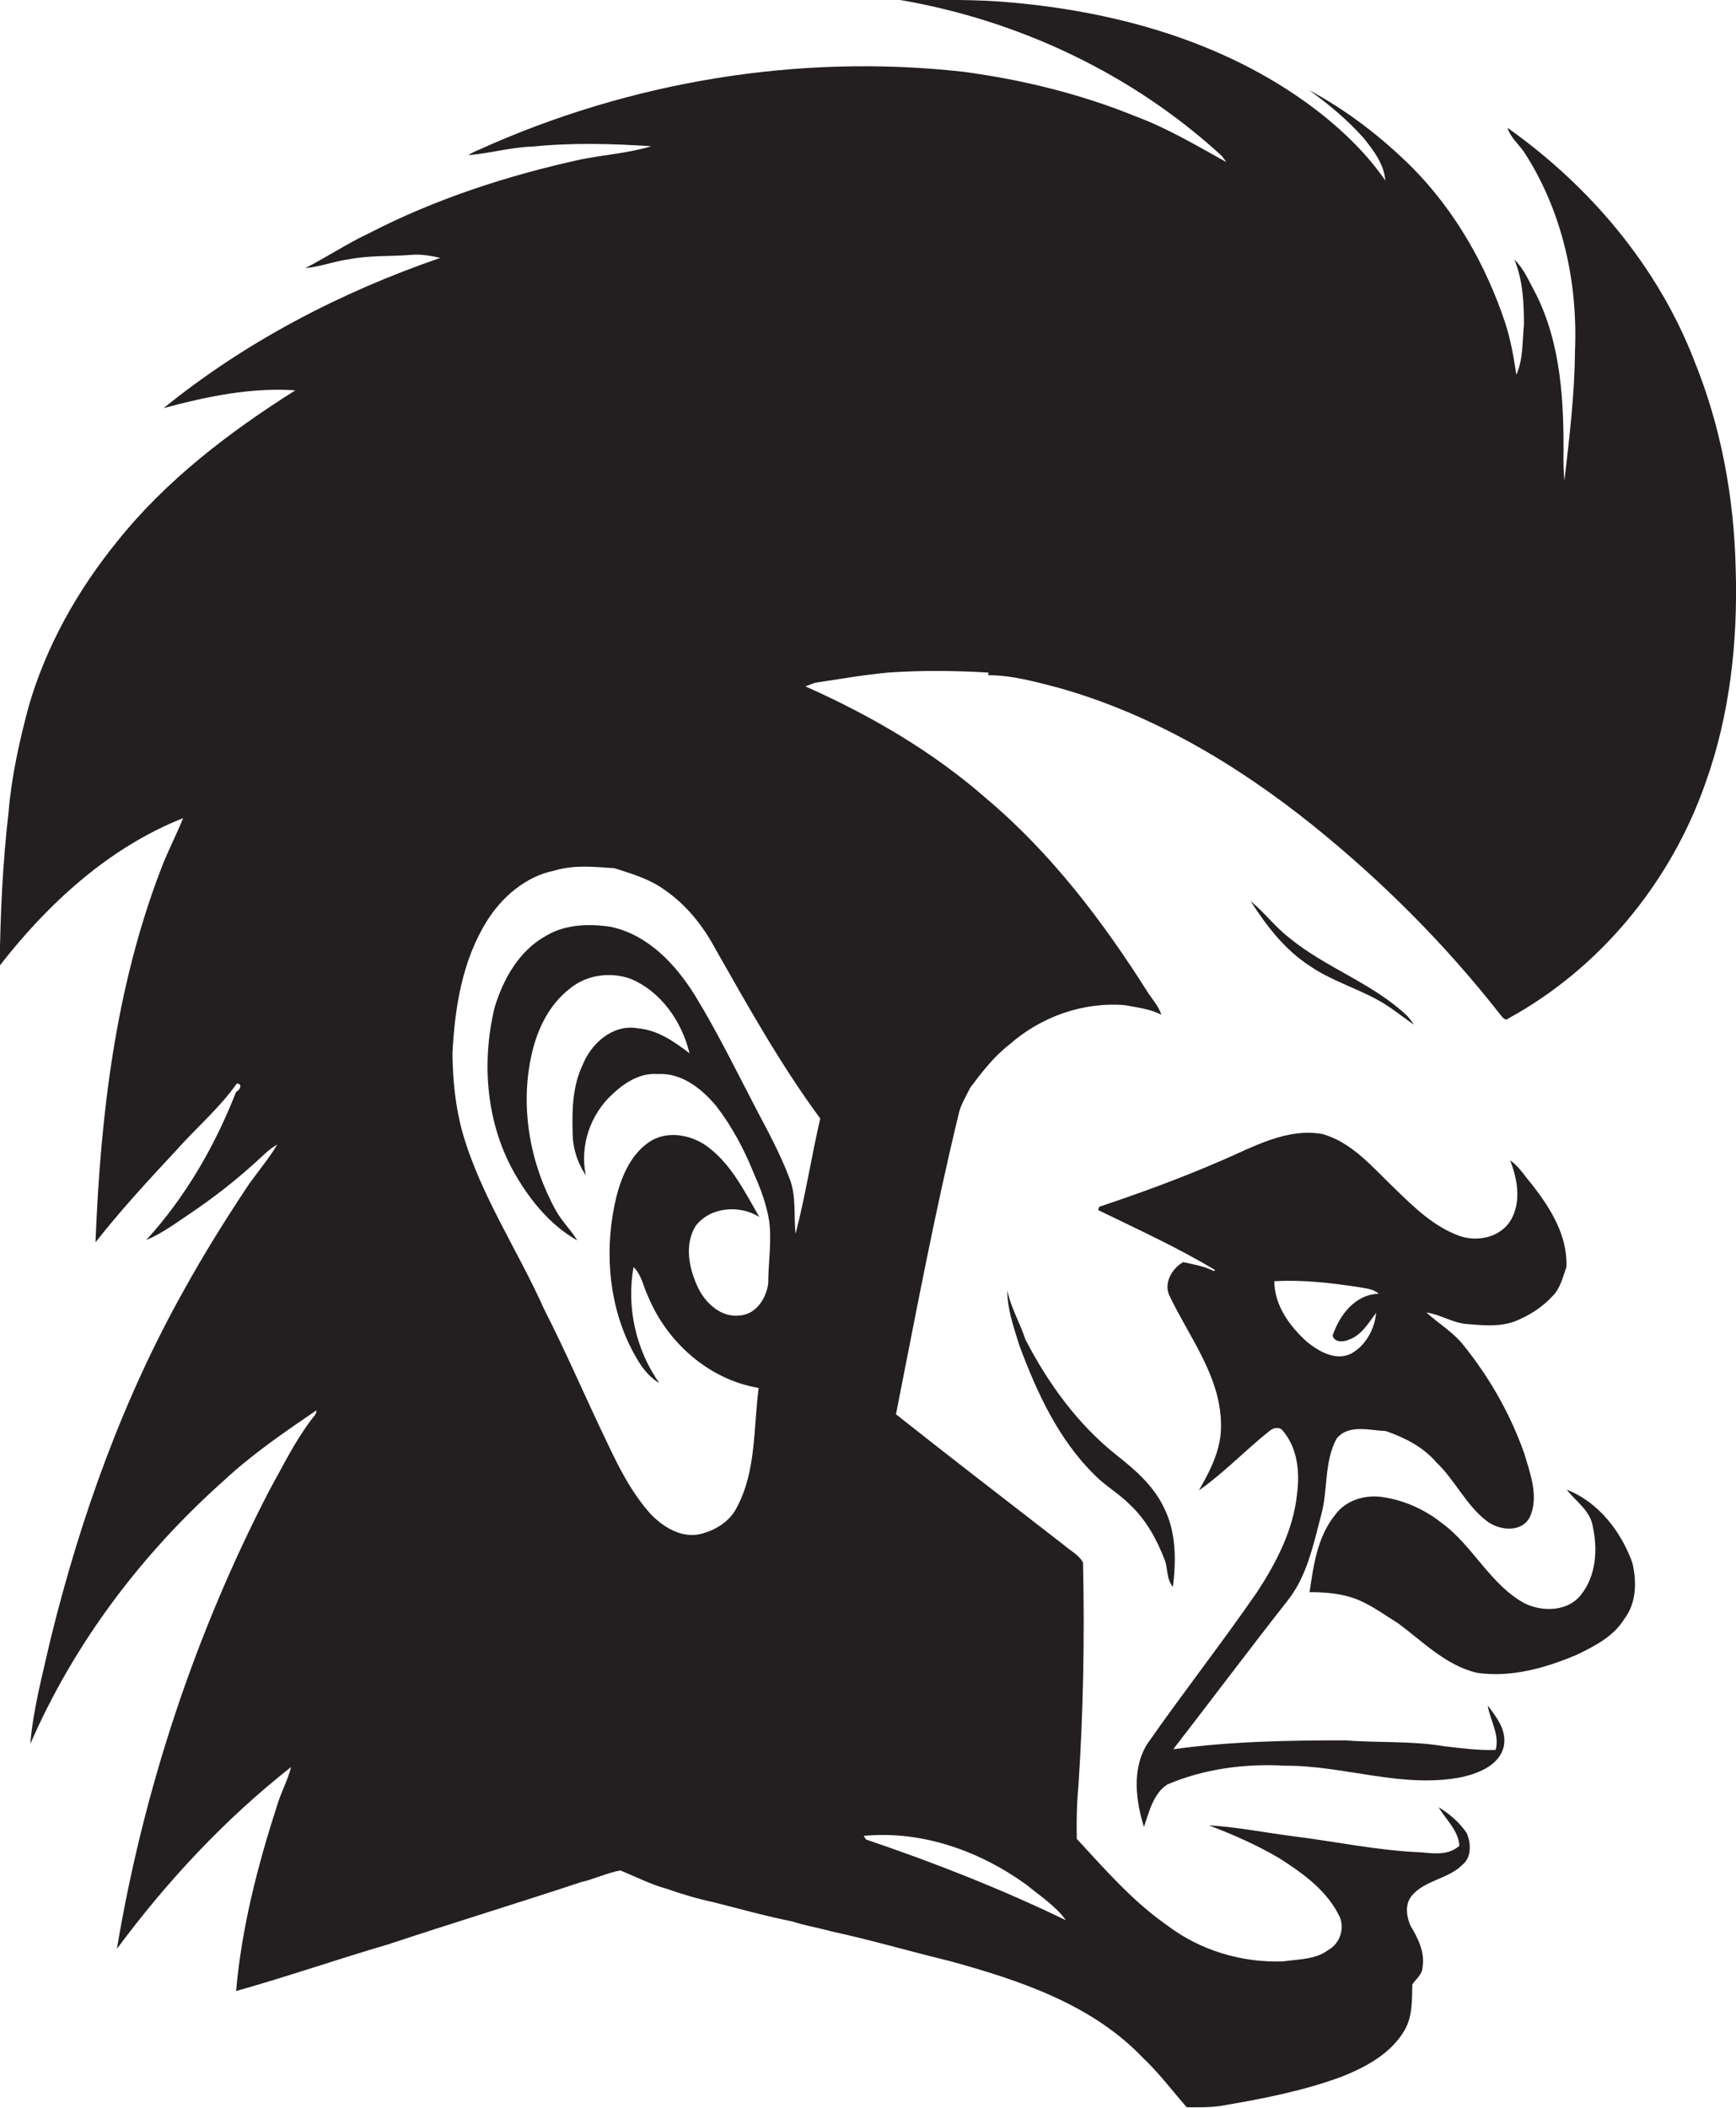 <?xml version="1.0" encoding="utf-8"?>
<!-- Generator: Adobe Illustrator 19.2.0, SVG Export Plug-In . SVG Version: 6.00 Build 0)  -->
<svg version="1.1" id="Layer_1" xmlns="http://www.w3.org/2000/svg" xmlns:xlink="http://www.w3.org/1999/xlink" x="0px" y="0px"
	 viewBox="0 0 527.2 640" enable-background="new 0 0 527.2 640" xml:space="preserve">
<g>
	<path fill="#231F20" d="M527.1,172.5c-0.5-21.4-4.4-42.8-12.5-62.8c-11.1-28.8-31.8-53.2-56.8-70.9c0.9,2.9,3.3,4.9,5,7.3
		c11.6,17.8,16.4,39.4,15.5,60.5c-0.1,13.2-1.7,26.2-3.2,39.3c-0.2-2.1-0.3-4.2-0.3-6.3c0.2-17.1-0.6-35.1-8.5-50.6
		c-1.9-3.5-3.5-7.4-6.4-10.2c2.6,6.3,2.9,13.2,2.9,19.8c-0.5,5.1-0.2,10.4-2.3,15.2c-0.8-5.3-1.7-10.6-3.4-15.8
		c-5.8-17.4-15.1-33.8-28-46.9c-9.3-9.3-19.9-17.5-31.5-23.7c6,4.3,11.7,9.1,16.6,14.6c3,3.8,6.1,7.8,6.5,12.8
		c-5.4-7.8-12.3-14.6-19.8-20.5c-26.6-20.8-60.1-30.5-93.3-33.5C296.2-0.3,284.8,0,273.4,0C309.5,6.2,344,22.5,371,47.3
		c0.5,0.6,1,1.3,1.4,1.9c-9-5-17.9-10.3-27.6-13.9c-16.7-6.8-34.3-11.1-52.2-13.5c-49.9-5.6-101.2,2.9-147,23.6
		c-1.2,0.5-2.3,1-3.4,1.7c6.5-0.5,12.9-2.4,19.5-2.6c12-1.2,24.1-0.9,36.1-0.1c-7,2.1-14.3,2.6-21.4,4c-22.3,4.9-44.2,12-64.5,22.5
		c-6.6,3.1-12.7,7.2-19.2,10.5c4.6-0.4,8.8-2.1,13.4-2.7c6.1-1.2,12.3-0.8,18.5-1.3c3-0.3,6.1,0.2,9.1,0.9
		c-30.2,10.4-59.1,25.4-84,45.6c13-3.5,26.4-6.3,40-5.4c-20.1,12.7-39.3,27.3-54.2,46C23.5,179.3,14,196.2,8.7,214.5
		c-2.8,10.5-5.2,21.2-6.1,32.1c-1.8,15.5-2.5,31.1-2.7,46.6c14.7-18.9,33.2-35.9,55.7-44.8c-2.1,5.3-4.8,10.3-6.8,15.7
		C35,300.1,30.5,338.9,29,377.2c7.6-9.7,16-18.8,24.4-27.8c6.1-6.9,13.2-12.9,18.5-20.4c1.9,0,1,2-0.2,2.5
		c-6.4,16.4-15.4,32-27.3,45c5-2.1,9.2-5.3,13.7-8.3c6.5-4.4,12.7-9.2,18.5-14.4c2.5-2.1,4.7-4.7,7.6-6.3c-2.9,4.9-6.8,9.2-9.9,14
		c-6.4,9.7-12.5,19.5-18.1,29.6c-18.7,33.2-31.7,69.4-40.8,106.4c-2.4,10.6-5.3,21.2-6.2,32c13.3-30.6,33.8-57.7,58.7-79.9
		c8.7-8.1,18.5-14.8,28.2-21.4c0,1.4-1.2,2.2-1.9,3.3c-4.9,6.6-8.5,14-12.5,21.2c-22.5,43.5-38.1,90.6-46.2,139
		c15.2-20.5,32.8-39.4,52.9-55.2c-1,3.9-2.9,7.4-4.1,11.2c-6,18.5-10.9,37.4-12.6,56.8c15.4-4.3,30.6-9.6,46-14.1
		c19.6-6.5,39.3-12.5,58.9-19c4-0.9,7.8-2.8,11.8-3.5c4.7,1.9,9.3,4.3,14.2,5.6c4.5,1.6,9.2,3,13.9,4c8,2,16.1,4.3,24.2,5.9
		c3.9,1.3,7.9,1.9,11.8,3c12,2.6,23.9,6.1,35.9,9c21.1,5.8,43.2,13.1,58.7,29.4c4.9,4.6,8.9,10,13.3,15c3.4,0,6.8,0.1,10.2-0.4
		c12.5-2.1,25-4.5,36.9-8.9c7.3-2.9,14.9-7,19-14c2.5-4.2,2.3-9.3,2.4-14c1.1-1.6,3-3,3.1-5.1c0.8-4.7-1.4-9-3.7-12.8
		c-1.2-2.9-1.7-6.5,0.5-9.1c4-4.7,11.1-5,15.4-9.4c2.8-2.3,2.5-6.6,1.2-9.6c-2.2-3.2-5.2-5.8-8.5-7.8c2.2,3.8,6,7,6.3,11.7
		c-3.2,2.9-7.5,2.4-11.5,2c-13.2-0.5-26.1-3.3-39.1-4.9c-8.5-1.1-17-2.8-25.5-3.3c7.4,2.8,14.7,6,21.6,10.1
		c7.2,4.6,14.5,9.9,18.2,17.8c1.5,3.7-0.1,8.1-3.6,10c-3.9,2.9-8.9,2.7-13.5,3.4c-12.6,0.5-25.3-3.3-35.3-10.9
		c-10.5-7.3-18.9-17-27.5-26.3c-0.1-5.3,0-10.7,0.5-16c1.5-22.6,1.9-45.3,1.4-67.9c-1.3-2.4-3.9-3.6-5.8-5.3
		c-17-13.2-34.1-26.3-51-39.7c6-30.4,11.7-60.9,19-91c0.6-3,2.3-5.5,3.5-8.1c3.6-4.8,7.3-9.6,12-13.2c9.5-8.4,22.4-13,35.1-11.9
		c3.7,0.7,7.5,1.1,11,2.9c-0.8-2.5-2.6-4.5-4-6.6c-13.7-21.7-29.4-42.4-49.1-59c-16.3-14.3-35.2-25.3-55-34.1
		c0.7-0.3,2.2-0.8,2.9-1.1c7.4-1.1,14.7-2.4,22.2-3.1c10.1-0.7,20.3-0.6,30.5,0l-0.1,0.8c7.2,0,14.3,2,21.3,3.8
		c28.5,8,54.4,23.4,77.3,41.8c21,16.9,40.2,36.1,56.8,57.3c0.6,0.7,1.6,2.3,2.6,1.3c27.8-15.2,49.2-41.3,59.7-71.1
		C525.4,217.1,527.8,194.6,527.1,172.5z M311.8,572.3c4.1,3.4,8.7,6.3,11.9,10.7c-19.7-9.5-40-17.5-60.7-24.5l-0.7-1.1
		C280,555.7,297.6,562,311.8,572.3z M249.1,339.6c-2.7,11.6-4.5,23.5-7.5,35c-0.6-5.7,0.3-11.6-1.9-17c-2.7-7.1-6.3-13.8-9.8-20.4
		c-6.1-11.7-11.9-23.6-18.8-34.9c-5.9-9.5-14.3-18.5-25.6-20.9c-6.6-1-13.9-0.8-19.8,2.8c-8.1,4.5-12.9,13.1-15.5,21.7
		c-4.1,17-2.5,35.7,6.4,50.9c4.6,7.9,10.7,15.3,18.7,19.8c-1.9-3.2-4.7-5.8-6.5-9.1c-7.7-13.9-10.8-30.6-7.6-46.2
		c1.6-8,5.2-16,11.8-21.1c5-4.2,12.2-5.2,18.3-3.1c9.4,3.8,15.8,13.1,18.1,22.7c-4.7-3.6-9.7-7.1-15.8-7.6c-7.4-1.3-14,4.5-16.6,11
		c-3.1,6.4-3.3,13.6-3.1,20.6c0,4.6,1.4,9.2,4,13c-1.9-8.9,1.4-18.5,8.1-24.6c3.7-3.5,8.4-6.5,13.6-6.1c7.3-0.5,13.5,4.4,17.9,9.7
		c4.8,6.2,8.5,13.2,11.4,20.4c2.1,4.7,3.9,9.5,4.7,14.6c0.8,6.3-0.3,12.6-0.3,18.9c-0.6,4.5-3.7,9.4-8.7,9.7
		c-5.5,0.7-10.2-3.6-12.5-8.2c-2.8-5.8-4.4-13.1-0.9-18.9c4.4-5.9,13.4-6.6,19.4-2.8c-4.3-7.4-8.2-15.4-15-20.8
		c-4.8-3.9-12-5.6-17.6-2.5c-6.1,3.6-9.1,10.5-10.8,17.1c-3.6,14.8-2.7,31,3.9,44.9c2.2,4.4,4.7,9.1,9.1,11.7
		c-7.1-10.1-10-23-7.8-35.2c2.5,2.4,3,6.1,4.5,9.1c5.8,13.9,18.5,25.1,33.5,27.6c-1.6,12-0.7,25-6.5,36c-2.1,4.5-6.7,7.3-11.4,8.4
		c-5.6,1.2-11-2.1-14.8-6c-5.9-6.5-9.9-14.5-13.6-22.4c-6.4-13.3-12.2-26.9-18.9-40c-8-17.9-19.2-34.4-24.7-53.4
		c-2.2-7.9-3-16-3.1-24.1c0.7-13.8,2.9-28,10.3-40c4.6-7.5,12-13.9,20.8-15.6c5.9-1.8,12.1-1.1,18.1-0.7c5.3,1.7,10.8,3.3,15.4,6.7
		c6.5,4.5,11.5,10.8,15.2,17.7C227.1,305.4,237,323.2,249.1,339.6z"/>
	<path fill="#231F20" d="M418.4,303.6c3.9,2.1,7.3,5,11,7.5c-0.6-0.9-1.2-1.7-1.9-2.5c-10.5-10.1-24.9-14.7-36-23.9
		c-4.3-3.3-7.5-7.7-11.7-11.1c4.8,7.5,10.4,14.8,18,19.7C404.2,297.7,411.7,299.9,418.4,303.6z"/>
	<path fill="#231F20" d="M454.2,531.3c-5.2,0.2-10.3-0.5-15.5-1.1c-10-1.7-20.1-1-30.1-1.8c-17.5,0-35,0.3-52.3,2.7
		c11.6-15,23-30.2,34.7-45.1c6-7.5,7.9-17.3,10.3-26.3c2-7.5,0.8-15.9,4.6-22.9c3.6-4.5,10.1-2.5,15-2.3c5.7,2,11.3,4.8,15.3,9.5
		c5.7,5.4,9,13,15.3,17.8c3.8,2.9,10.5,3.7,13.1-1.2c2.8-6.2,0.1-13.2-1.7-19.3c-4.2-11.9-10.5-23-18.4-32.8c-3.1-4-7.6-6.6-11.3-10
		c4.3,0.6,8,3.2,12.3,3.5c4.8,0.4,9.9,0.9,14.5-0.8c4.3-1.7,8.4-4.3,11.5-7.7c2.4-2.4,3.1-5.8,4.2-8.8c0.4-9.5-4.8-17.8-10.4-25
		c-2.2-2.5-3.9-5.5-6.7-7.4c2.3,5.8,3.5,12.9,0,18.5c-3.2,4.9-9.9,6.3-15.2,4.5c-8-2.8-14.1-8.9-20-14.6
		c-6.6-6.3-12.7-13.8-21.8-16.4c-10.9-1.9-20.9,3.9-30.5,8c-12.2,5.3-24.7,9.9-37.3,14.1c-0.1,0.3-0.2,0.8-0.3,1
		c11.9,5.8,24,11.3,35.5,18.2c-0.1,0.1-0.3,0.3-0.4,0.3c-2.9-1.5-6.2-2-9.3-2.7c-3.5,2-6.1,6.6-4,10.5c6,12.5,15.4,24.3,15.5,38.8
		c0.2,7.3-3.2,13.9-6.7,20c7.7-5.4,14.2-12.3,21.5-18.1c1.1-0.9,2.9-1.3,3.9-0.1c4.5,5.2,5.3,12.6,4.4,19.2
		c-1.1,11-6.3,21-12.3,30.1c-10.7,15.5-22.4,30.4-33.2,45.9c-4.7,7.5-3.5,17.1-1,25.2c1.6-4.6,2.8-10.1,7.1-12.9
		c11.2-4.8,23.7-6.4,35.8-5.7c18.1-0.1,35.8,7.1,53.9,3.4c5.1-1.2,11.3-3.7,12.5-9.4c0.9-4.8-2.2-8.7-4.9-12.3
		C452.5,522.3,455.5,526.7,454.2,531.3z M387,389c8.6-0.5,17.2,0.5,25.7,1.8c2,0.4,4.4,0.5,6,2c-7.2,0.2-11.9,6.5-14,12.7
		c0.5,2.1,3.2,2,4.8,1.3c3.9-1.3,6.1-5.1,8.4-8.2c-0.4,4.9-3.2,10-7.6,12.4c-4.7,2.3-9.8-0.7-13.4-3.6
		C391.6,402.6,387,396.3,387,389z"/>
	<path fill="#231F20" d="M356.2,481.8c1-8,1-16.7-2.7-24c-3.1-6.6-8.7-11.5-14.3-15.9c-11.9-9.4-20.9-21.9-27.8-35.2
		c-1.6-5-4.4-9.6-5.5-14.9c0,5.8,2,11.3,3.7,16.8c5.3,14.2,11.8,28.4,22.8,39.2c3.3,3.4,7.5,5.7,10.8,9.1
		c4.9,4.6,8.1,10.5,10.5,16.7C354.7,476.2,354.2,479.5,356.2,481.8z"/>
	<path fill="#231F20" d="M475.8,452.3c2.8,3.6,7.1,6.3,7.9,11.1c1.5,6.9,1.1,14.9-3.5,20.7c-3.9,5.2-11.7,5.4-17.2,2.7
		c-10.6-5.8-15.7-17.6-25.3-24.5c-5.2-4.1-11.5-6.9-18.1-7.8c-5.2-0.7-10.9,1-14.1,5.4c-5.4,6.6-6.6,15.3-7.8,23.5
		c4.2,0,8.4,0.3,12.4,1.5c5.3,1.6,9.7,5,14.4,7.9c7.6,5.6,14.6,12.9,24.1,15.1c10.4,1.5,20.9-1.5,30.5-5.6c5.3-2.6,11-5.5,14.2-10.8
		c3.7-4.8,3.8-11.4,2.4-17.1C492.3,465,485.4,456,475.8,452.3z"/>
</g>
</svg>
